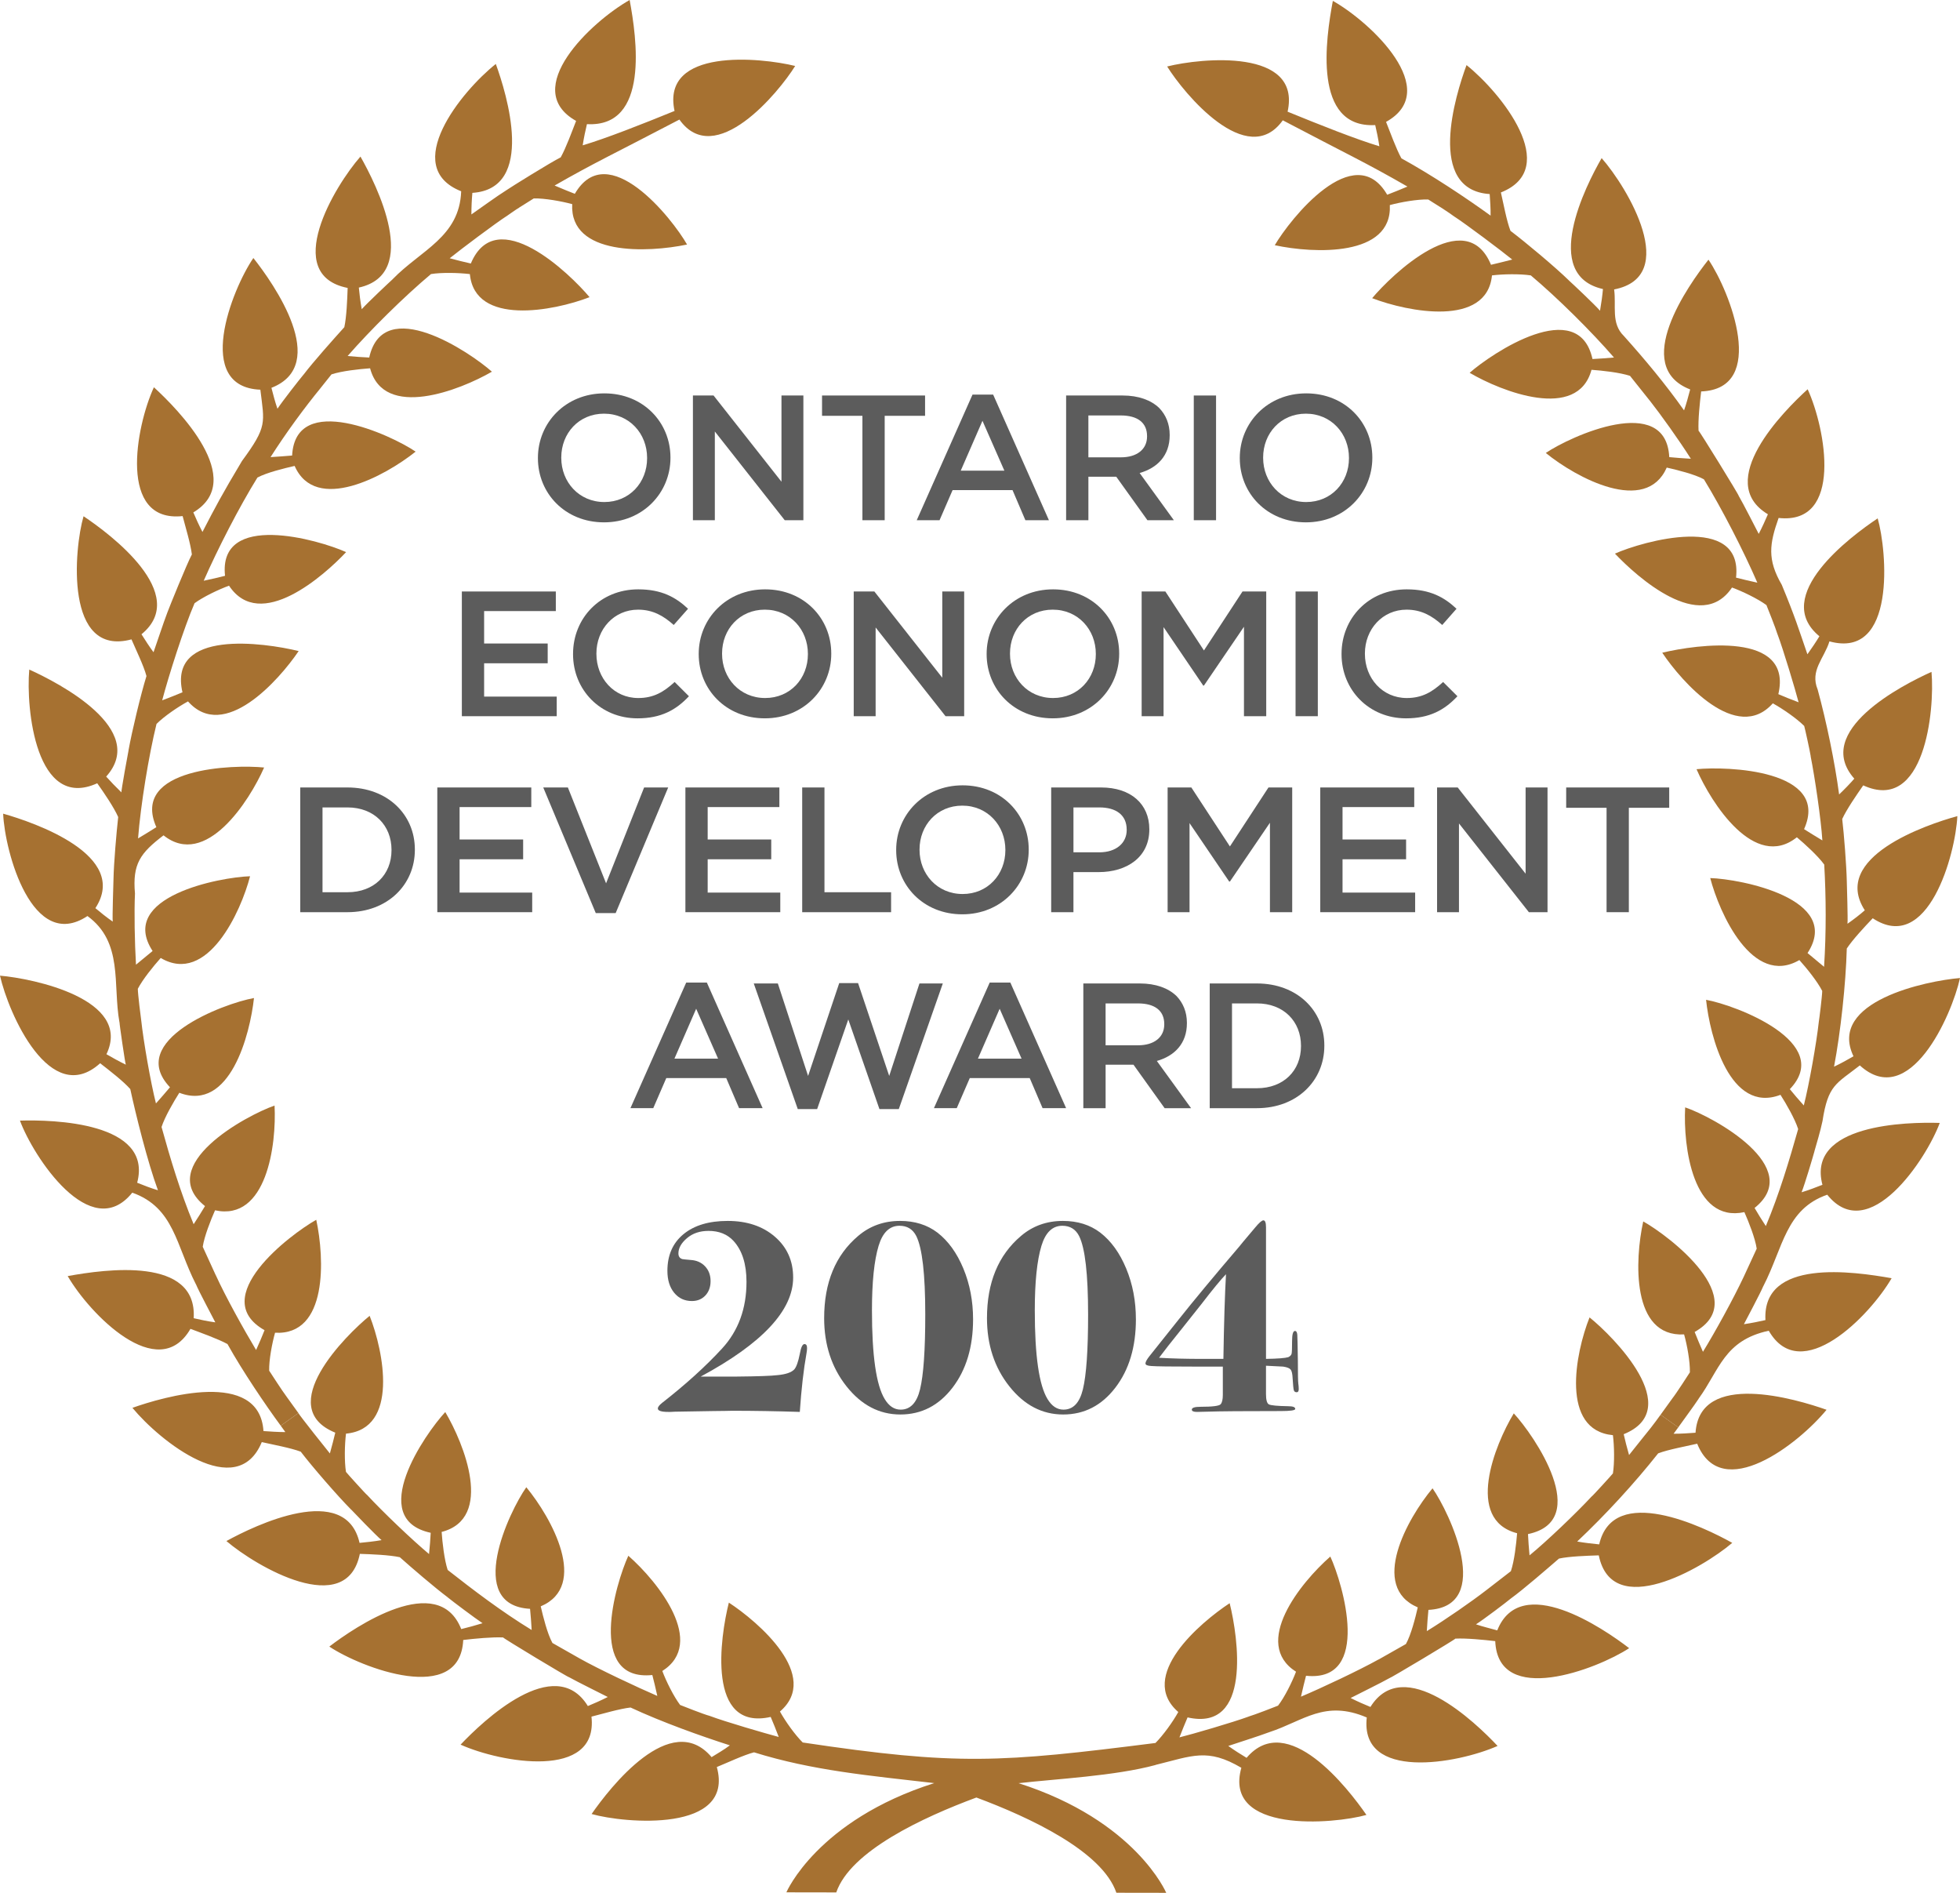 <svg xmlns="http://www.w3.org/2000/svg" width="232" height="224" viewBox="0 0 232 224" fill="none"><path d="M33.908 165.26C33.521 164.772 32.003 162.428 31.861 162.206C31.832 160.939 32.2 158.992 32.557 157.717C38.821 158.06 38.416 148.913 37.435 144.35C34.308 146.111 24.493 153.557 31.314 157.416C31.051 158.083 30.687 158.944 30.314 159.76C28.902 157.412 26.702 153.46 25.529 150.878H25.524L23.997 147.543C24.188 146.292 24.94 144.394 25.454 143.229C31.563 144.559 32.743 135.46 32.498 130.834C29.16 131.986 18.238 137.912 24.265 142.73C23.898 143.345 23.412 144.128 22.92 144.876C21.337 141.051 20.143 137.061 19.122 133.369C19.51 132.172 20.532 130.413 21.226 129.319C27.235 131.636 29.598 122.398 30.063 118.108C26.455 118.748 14.865 123.14 20.119 128.667C19.654 129.209 19.07 129.913 18.46 130.581C17.835 128.124 16.974 123.19 16.706 120.669V120.674C16.661 120.405 16.319 117.64 16.313 117.016C16.888 115.9 18.164 114.329 19.024 113.368C24.563 116.64 28.546 107.803 29.6 103.696C26.034 103.806 13.876 106.114 18.062 112.541C17.514 112.999 16.803 113.583 16.096 114.163C15.941 111.515 15.874 107.905 15.977 105.736C15.662 102.229 16.606 100.953 19.357 98.854C24.356 102.843 29.529 94.782 31.262 90.829C27.714 90.46 15.389 90.817 18.507 97.888C17.895 98.27 17.127 98.759 16.341 99.219C16.647 95.264 17.605 89.414 18.527 85.667C19.437 84.763 21.066 83.648 22.255 83.005C26.527 87.836 33.027 80.483 35.353 77.047C31.221 76.043 19.864 74.428 21.598 81.928C20.93 82.207 20.052 82.559 19.196 82.881C19.948 80.021 21.786 74.244 23.031 71.383C24.058 70.63 25.852 69.769 27.11 69.31C30.787 74.875 38.42 68.053 40.969 65.337C37.706 63.864 25.806 60.472 26.637 68.141C25.926 68.32 25.021 68.542 24.113 68.726C25.748 64.996 28.327 59.969 30.471 56.514C31.584 55.919 33.604 55.43 34.875 55.137C37.357 60.798 45.552 56.359 49.197 53.446C46.289 51.464 34.983 46.261 34.577 53.908C33.851 53.966 32.935 54.047 32.023 54.096C33.869 51.201 36.031 48.258 37.962 45.904V45.9L39.239 44.302C40.462 43.901 42.501 43.678 43.807 43.585C45.438 49.716 54.465 46.169 58.226 43.986C55.599 41.649 45.37 34.779 43.705 42.31C42.987 42.281 42.054 42.217 41.146 42.131C43.817 39.069 47.853 35.08 51.016 32.432C52.292 32.228 54.287 32.277 55.617 32.436C56.205 38.593 65.523 36.818 69.785 35.167C67.491 32.425 58.766 23.951 55.731 31.184C55.023 31.025 54.109 30.802 53.229 30.562C54.567 29.486 58.7 26.376 60.079 25.498C60.3 25.353 61.095 24.773 61.439 24.583L61.434 24.578C62.09 24.167 63.24 23.443 63.187 23.481C64.459 23.453 66.443 23.81 67.731 24.155C67.406 30.308 76.689 29.915 81.325 28.938C79.567 25.844 71.932 16.236 68.04 22.937C67.363 22.67 66.488 22.322 65.647 21.956C70.409 19.224 72.766 18.154 80.42 14.15C84.621 20.067 92.177 10.955 94.122 7.806C90.061 6.803 78.228 5.602 79.844 13.13C75.993 14.702 71.694 16.392 68.972 17.198C69.107 16.31 69.303 15.398 69.475 14.69C76.925 15.109 75.356 4.448 74.529 0C70.001 2.556 61.491 10.551 68.192 14.309C67.714 15.526 67.005 17.486 66.37 18.62C65.246 19.174 60.447 22.155 60.008 22.466C58.8 23.219 56.665 24.78 55.798 25.376C55.799 24.527 55.84 23.63 55.912 22.824C63.442 22.346 59.975 11.097 58.688 7.569C54.625 10.793 47.342 19.756 54.589 22.636C54.393 28.045 49.818 29.595 46.475 33.042H46.48C46.192 33.296 43.394 35.929 42.819 36.592C42.657 35.699 42.54 34.767 42.475 34.033C49.865 32.397 44.547 21.836 42.666 18.53C39.594 22.017 33.3 32.52 41.15 34.074C41.105 35.437 41.025 37.483 40.757 38.719C39.514 40.097 37.055 42.846 35.941 44.322H35.936C35.439 44.914 33.444 47.459 32.842 48.371C32.56 47.571 32.329 46.671 32.128 45.895C39.148 43.165 32.379 33.544 29.991 30.534C27.425 34.275 22.91 45.8 30.818 46.117C31.293 50.061 31.672 50.44 28.641 54.556C26.267 58.528 25.504 59.975 23.965 62.951C23.552 62.163 23.169 61.312 22.883 60.639C29.331 56.789 21.027 48.398 18.217 45.828C16.065 50.501 13.948 61.894 21.617 61.074C21.95 62.351 22.56 64.351 22.711 65.613C22.123 66.709 20.025 71.895 19.844 72.398V72.393C19.336 73.714 18.525 76.201 18.172 77.186C17.662 76.501 17.181 75.746 16.747 75.06C22.554 70.313 13.048 63.199 9.89 61.094C8.766 64.935 7.631 77.798 15.563 75.664C16.085 76.888 17.014 78.781 17.337 80.005C16.661 82.181 15.615 86.544 15.215 88.779H15.22C15.207 88.775 14.299 93.765 14.374 93.773C13.717 93.139 13.053 92.447 12.568 91.901C17.584 86.314 6.97 80.821 3.464 79.236C3.054 83.832 4.242 95.997 11.51 92.693C12.306 93.814 13.48 95.532 13.99 96.687C13.784 98.52 13.47 102.169 13.435 104.003V103.998C13.421 104.686 13.285 108.466 13.344 109.063C12.641 108.579 11.918 108.003 11.29 107.472C15.382 101.209 4.062 97.335 0.373 96.29C0.564 100.792 3.802 112.745 10.352 108.404C14.623 111.509 13.327 116.5 14.14 120.984H14.15C14.106 120.99 14.832 125.992 14.896 125.995C14.075 125.6 13.245 125.131 12.6 124.759C15.702 118.24 3.935 115.797 0 115.461C1.014 119.962 5.948 131.159 11.854 125.826C12.931 126.663 14.576 127.93 15.421 128.882C16.046 131.789 17.474 137.56 18.697 140.857C17.875 140.615 16.989 140.271 16.237 139.965C18.142 132.783 6.233 132.493 2.363 132.615C3.928 136.862 10.734 147.256 15.658 141.14C20.618 142.908 20.828 147.366 23.179 151.962L23.184 151.957C23.508 152.767 25.323 156.155 25.487 156.489C24.584 156.364 23.659 156.17 22.927 155.998C23.367 148.674 12.52 150.195 8.013 151.013C10.593 155.468 18.721 163.858 22.544 157.257C23.788 157.728 25.774 158.431 26.927 159.056C28.68 162.22 31.466 166.329 33.23 168.72L35.321 167.223L33.906 165.261L33.908 165.26Z" fill="#A67131"></path><path d="M194.715 169.823C193.775 171.005 192.827 172.189 192.827 172.189C192.574 171.316 192.352 170.42 192.193 169.725C199.545 166.753 190.944 158.149 188.151 155.903C186.473 160.102 184.667 169.248 190.917 169.84C191.083 171.152 191.113 173.109 190.917 174.364C190.934 174.381 188.443 177.116 188.412 177.085V177.08C186.6 179.035 183.053 182.427 181.047 184.063C180.955 183.17 180.905 182.26 180.865 181.545C188.531 179.942 181.569 169.832 179.183 167.261C176.934 170.978 173.363 179.835 179.576 181.445C179.474 182.72 179.247 184.726 178.84 185.932L175.913 188.195C174.182 189.532 171.16 191.633 168.888 193.028C168.931 192.133 169.015 191.22 169.08 190.515C176.837 190.116 171.574 178.994 169.565 176.128C166.582 179.704 162.079 187.769 167.816 190.219C167.532 191.467 167.025 193.454 166.415 194.555L163.19 196.383L163.18 196.378C160.94 197.631 156.356 199.795 153.992 200.785C154.188 199.904 154.41 199.001 154.591 198.311C162.403 199.124 158.953 187.429 157.467 184.203C153.933 187.297 148.15 194.493 153.407 197.832C152.937 199.07 152.057 200.844 151.28 201.847C151.028 201.957 148.402 202.967 147.793 203.139V203.144C145.935 203.823 141.133 205.229 139.607 205.602C139.933 204.755 140.286 203.906 140.57 203.239C148.197 204.975 146.561 193.776 145.552 189.723C142.058 192.024 134.582 198.368 139.471 202.6C138.827 203.765 137.677 205.356 136.77 206.266C118.401 208.588 113.392 208.959 95.016 206.207C94.103 205.304 92.964 203.705 92.32 202.544C97.214 198.347 89.771 191.941 86.273 189.655C85.248 193.715 83.601 204.899 91.225 203.183C91.503 203.844 91.862 204.7 92.177 205.554C90.635 205.143 85.862 203.762 83.991 203.056C83.282 202.875 80.801 201.882 80.504 201.767C79.743 200.756 78.858 198.982 78.397 197.747C83.643 194.417 77.912 187.215 74.374 184.108C72.887 187.338 69.4 199.015 77.214 198.224C77.391 198.907 77.612 199.81 77.804 200.698C75.457 199.686 70.848 197.523 68.621 196.267L65.39 194.432C64.79 193.338 64.293 191.344 64.005 190.096C69.756 187.661 65.263 179.59 62.298 176.001C60.278 178.859 54.999 189.962 62.741 190.39C62.811 191.092 62.883 192.005 62.933 192.895C59.362 190.714 56.03 188.173 52.991 185.79C52.593 184.581 52.362 182.563 52.277 181.29C58.51 179.683 54.91 170.815 52.705 167.104C50.296 169.698 43.329 179.744 50.981 181.393C50.941 182.108 50.881 183.009 50.785 183.907C48.803 182.256 45.251 178.863 43.449 176.909H43.445C43.415 176.942 40.934 174.201 40.95 174.183C40.754 172.923 40.792 170.971 40.955 169.658C47.234 169.08 45.423 159.932 43.753 155.716C40.977 157.97 32.332 166.551 39.686 169.543C39.52 170.238 39.293 171.134 39.047 172.002C39.03 172.003 35.266 167.27 35.323 167.224L33.232 168.721L33.776 169.474C32.92 169.476 32.005 169.408 31.187 169.354C30.699 161.946 19.269 165.33 15.674 166.604C18.962 170.58 28.043 177.791 30.986 170.658C32.294 170.959 34.386 171.336 35.599 171.794C36.984 173.604 39.956 177.028 41.561 178.647V178.637C41.826 178.924 44.49 181.696 45.168 182.261C44.255 182.417 43.307 182.517 42.559 182.586C40.914 175.317 30.152 180.523 26.799 182.369C30.344 185.397 41.021 191.622 42.594 183.886C43.98 183.93 46.064 184.01 47.325 184.282C48.711 185.521 51.514 187.925 53.013 189.041H53.003C53.607 189.531 56.208 191.487 57.118 192.092C56.296 192.349 55.395 192.593 54.595 192.787C51.857 185.868 42.035 192.518 38.98 194.859C42.786 197.387 54.474 201.846 54.831 194.076C56.197 193.916 58.266 193.713 59.552 193.777C59.507 193.843 67.318 198.555 67.365 198.485C68.116 198.916 71.606 200.654 71.941 200.824C71.127 201.235 70.262 201.616 69.583 201.895C65.674 195.545 57.13 203.702 54.518 206.463C59.257 208.595 70.85 210.682 70.011 203.147C71.319 202.812 73.347 202.217 74.635 202.068C78.389 203.816 83.026 205.467 86.39 206.544C85.718 207.056 84.918 207.513 84.229 207.941C79.41 202.237 72.18 211.574 70.026 214.672C73.938 215.785 86.993 216.92 84.848 209.111C86.082 208.609 88.017 207.694 89.251 207.371C96.188 209.538 102.954 210.131 110.584 211.015C96.713 215.421 93.081 223.94 93.081 223.94L98.986 223.95C100.672 219.042 109.259 215.059 115.572 212.72C121.879 215.069 130.464 219.081 132.143 223.99L138.043 223.999C138.043 223.999 134.441 215.46 120.569 211.024C125.016 210.514 131.946 210.178 136.772 208.873V208.863C141.144 207.789 142.92 206.834 146.935 209.201C144.749 216.998 157.876 215.873 161.741 214.78C159.589 211.669 152.383 202.327 147.554 208.024C146.859 207.609 146.086 207.113 145.388 206.617C146.378 206.278 148.927 205.483 150.266 204.978C154.304 203.653 156.804 201.119 161.781 203.248C160.936 210.795 172.505 208.723 177.265 206.617C174.655 203.832 166.152 195.685 162.214 202.002C161.536 201.726 160.675 201.354 159.87 200.943C160.207 200.758 163.682 199.049 164.439 198.604C164.476 198.667 172.309 193.984 172.266 193.916C173.558 193.85 175.617 194.053 176.987 194.212C177.315 202.011 189.017 197.549 192.839 195.046C189.777 192.694 179.988 186.014 177.226 192.94C176.43 192.716 175.529 192.503 174.707 192.225C175.622 191.644 178.235 189.668 178.824 189.176C180.337 188.082 183.125 185.657 184.532 184.444C185.775 184.175 187.867 184.107 189.243 184.063C190.822 191.792 201.495 185.607 205.042 182.585C201.695 180.708 190.953 175.499 189.293 182.763C188.546 182.689 187.584 182.585 186.688 182.426C190.091 179.213 193.483 175.519 196.274 171.99C197.483 171.532 199.575 171.156 200.891 170.85C203.796 178.002 212.933 170.825 216.205 166.834C212.611 165.563 201.191 162.152 200.695 169.55C199.877 169.613 198.957 169.675 198.098 169.67L198.652 168.917L196.558 167.419C196.558 167.419 195.685 168.658 194.718 169.822L194.715 169.823Z" fill="#A67131"></path><path d="M215.72 132.698C216.383 128.36 217.345 128.273 220.143 126.082C226.012 131.421 231.008 120.225 232.002 115.74C228.063 116.064 216.287 118.491 219.392 125.001C218.743 125.378 217.912 125.845 217.091 126.232C217.872 122.123 218.485 116.421 218.6 112.246C219.307 111.179 220.722 109.662 221.67 108.667C228.226 113.004 231.473 101.074 231.686 96.579C227.978 97.6 216.678 101.449 220.732 107.725C220.121 108.263 219.381 108.828 218.682 109.317C218.74 108.74 218.613 104.917 218.6 104.25C218.558 102.421 218.274 98.744 218.058 96.922C218.585 95.772 219.759 94.071 220.546 92.941C227.809 96.278 229.03 84.097 228.627 79.511C225.122 81.083 214.529 86.539 219.489 92.148C219.022 92.693 218.35 93.386 217.691 94.017C217.19 90.229 216.186 85.369 215.152 81.602C214.218 79.338 215.918 77.932 216.547 75.902C224.481 78.075 223.359 65.167 222.256 61.345C219.08 63.461 209.575 70.535 215.358 75.297C214.939 75.989 214.434 76.739 213.938 77.428C212.89 74.391 212.493 73.043 210.903 69.206C209.162 66.207 209.444 64.363 210.53 61.296C218.201 62.136 216.111 50.743 213.968 46.065C211.151 48.616 202.824 56.993 209.262 60.86C208.976 61.528 208.593 62.382 208.175 63.18C207.998 62.845 206.259 59.428 205.806 58.682C205.876 58.64 201.122 50.933 201.053 50.973C200.984 49.702 201.2 47.672 201.362 46.324C209.279 46.013 204.781 34.494 202.227 30.731C199.846 33.742 193.029 43.354 200.061 46.087C199.853 46.864 199.618 47.777 199.337 48.563C197.133 45.442 194.708 42.546 192.214 39.762C190.66 38.255 191.333 36.197 191.059 34.252C198.928 32.725 192.655 22.201 189.582 18.713C187.678 22.003 182.363 32.549 189.738 34.206C189.673 34.944 189.547 35.877 189.39 36.773C188.834 36.11 186.003 33.451 185.728 33.21H185.733C184.093 31.608 180.626 28.708 178.791 27.318C178.331 26.134 177.958 24.066 177.656 22.776C184.91 19.907 177.636 10.937 173.59 7.702C172.284 11.229 168.801 22.473 176.33 22.965C176.383 23.773 176.45 24.673 176.438 25.517C173.59 23.453 169.504 20.728 165.881 18.739C165.252 17.604 164.55 15.637 164.063 14.425C170.779 10.694 162.3 2.66 157.765 0.102C156.932 4.543 155.336 15.199 162.781 14.802C162.953 15.517 163.139 16.434 163.271 17.31C160.508 16.477 156.304 14.809 152.409 13.217C154.078 5.691 142.19 6.851 138.154 7.868C140.109 11.022 147.627 20.14 151.84 14.237C159.49 18.259 161.835 19.333 166.596 22.079C165.743 22.446 164.868 22.786 164.199 23.046C160.301 16.338 152.684 25.952 150.892 29.018C155.534 30.023 164.808 30.414 164.51 24.269C165.791 23.921 167.776 23.569 169.054 23.606C169.006 23.571 170.125 24.292 170.798 24.705C170.798 24.705 170.833 24.734 170.838 24.734C171.234 24.98 171.931 25.473 172.154 25.637H172.158C173.508 26.506 177.693 29.649 179.001 30.716C178.113 30.949 177.19 31.169 176.486 31.335C173.488 24.085 164.71 32.545 162.418 35.287C166.681 36.922 175.989 38.742 176.601 32.591C177.931 32.427 179.926 32.397 181.198 32.591C184.344 35.233 188.391 39.245 191.043 42.309C190.145 42.392 189.206 42.449 188.498 42.488C186.841 34.941 176.602 41.789 173.958 44.118C177.719 46.332 186.737 49.872 188.381 43.763C189.682 43.856 191.726 44.078 192.94 44.48L195.244 47.369H195.249C196.591 49.075 198.726 52.056 200.141 54.289C199.238 54.245 198.295 54.159 197.586 54.096C197.201 46.457 185.882 51.631 182.971 53.604C186.592 56.553 194.802 60.969 197.287 55.334C198.559 55.623 200.573 56.117 201.687 56.721C203.811 60.188 206.391 65.209 208.011 68.953C207.113 68.76 206.198 68.537 205.491 68.359C206.346 60.673 194.426 64.056 191.157 65.516C193.73 68.231 201.303 75.074 205.013 69.528C206.262 69.986 208.066 70.857 209.088 71.606C209.196 71.863 210.219 74.435 210.393 75.051V75.041C211.086 76.872 212.503 81.606 212.895 83.108C212.03 82.793 211.174 82.435 210.498 82.147C212.242 74.66 200.878 76.261 196.756 77.241C199.058 80.694 205.568 88.043 209.844 83.233C211.018 83.882 212.645 85.002 213.558 85.91C213.638 86.159 214.235 88.869 214.329 89.487H214.319C214.816 91.974 215.547 96.928 215.709 99.455C214.927 98.993 214.166 98.513 213.543 98.122C216.702 91.07 204.358 90.666 200.814 91.028C202.536 94.999 207.685 103.079 212.689 99.084C213.676 99.916 215.183 101.288 215.93 102.313C216.147 106.124 216.176 110.292 215.91 114.412C215.213 113.827 214.509 113.238 213.954 112.785C218.15 106.359 206.008 104.017 202.436 103.911C203.506 108.029 207.435 116.843 212.987 113.614C213.842 114.566 215.118 116.142 215.692 117.268C215.683 117.883 215.339 120.65 215.289 120.908C215.016 123.417 214.134 128.381 213.511 130.82C212.907 130.157 212.312 129.448 211.857 128.892C217.129 123.384 205.531 118.968 201.943 118.317C202.387 122.604 204.762 131.844 210.75 129.563C211.439 130.637 212.451 132.399 212.844 133.613C211.801 137.293 210.615 141.275 209.016 145.095C208.521 144.351 208.044 143.564 207.685 142.95C213.704 138.145 202.818 132.184 199.468 131.046C199.218 135.654 200.367 144.767 206.477 143.444C206.997 144.616 207.75 146.512 207.937 147.767L206.397 151.102C205.196 153.661 203.004 157.651 201.574 159.974C201.206 159.15 200.858 158.294 200.591 157.625C207.415 153.782 197.628 146.297 194.505 144.544C193.503 149.088 193.079 158.25 199.343 157.916C199.706 159.2 200.057 161.149 200.027 162.401C199.881 162.635 198.372 164.968 197.973 165.459L196.558 167.421L198.647 168.919C198.82 168.661 200.686 166.13 201.059 165.533V165.523C203.542 162.116 204.064 158.62 209.364 157.48C213.161 164.081 221.322 155.722 223.907 151.265C219.392 150.468 208.567 148.886 208.971 156.22C208.25 156.384 207.317 156.577 206.422 156.707C206.594 156.364 208.401 152.984 208.728 152.178V152.188C211.071 147.643 211.368 143.087 216.287 141.384C221.199 147.501 228.036 137.138 229.602 132.888C225.733 132.763 213.815 133.023 215.717 140.209C214.942 140.514 214.083 140.845 213.248 141.095C213.646 140.1 214.569 136.98 214.77 136.253H214.765C214.975 135.515 215.491 133.811 215.717 132.7L215.72 132.698Z" fill="#A67131"></path><path d="M63.672 54.225V54.183C63.672 50.05 66.93 46.551 71.537 46.551C76.145 46.551 79.361 49.988 79.361 54.141V54.183C79.361 58.316 76.103 61.815 71.495 61.815C66.886 61.815 63.672 58.378 63.672 54.225ZM76.596 54.225V54.183C76.596 51.315 74.495 48.954 71.495 48.954C68.516 48.954 66.436 51.273 66.436 54.141V54.183C66.436 57.05 68.537 59.411 71.537 59.411C74.517 59.411 76.596 57.092 76.596 54.225Z" fill="#5C5C5C"></path><path d="M82.019 46.804H84.463L92.501 57.008V46.804H95.094V61.563H92.887L84.613 51.063V61.563H82.019V46.804Z" fill="#5C5C5C"></path><path d="M102.082 49.208H97.303V46.804H109.498V49.208H104.718V61.563H102.082V49.208Z" fill="#5C5C5C"></path><path d="M115.113 46.699H117.557L124.158 61.562H121.372L119.85 57.999H112.756L111.212 61.562H108.512L115.113 46.699ZM118.886 55.701L116.292 49.798L113.72 55.701H118.886Z" fill="#5C5C5C"></path><path d="M126.193 46.804H132.88C134.766 46.804 136.245 47.352 137.21 48.28C138.003 49.102 138.453 50.178 138.453 51.464V51.506C138.453 53.931 136.974 55.385 134.896 55.976L138.947 61.563H135.817L132.131 56.419H128.83V61.563H126.194V46.805L126.193 46.804ZM132.688 54.12C134.574 54.12 135.774 53.171 135.774 51.653V51.611C135.774 50.008 134.638 49.165 132.666 49.165H128.829V54.12H132.687L132.688 54.12Z" fill="#5C5C5C"></path><path d="M141.305 46.804H143.941V61.563H141.305V46.804Z" fill="#5C5C5C"></path><path d="M146.75 54.225V54.183C146.75 50.05 150.008 46.551 154.616 46.551C159.225 46.551 162.439 49.988 162.439 54.141V54.183C162.439 58.316 159.181 61.815 154.573 61.815C149.966 61.815 146.75 58.378 146.75 54.225ZM159.674 54.225V54.183C159.674 51.315 157.573 48.954 154.573 48.954C151.593 48.954 149.514 51.273 149.514 54.141V54.183C149.514 57.05 151.614 59.411 154.616 59.411C157.595 59.411 159.674 57.092 159.674 54.225Z" fill="#5C5C5C"></path><path d="M54.668 69.997H65.791V72.316H57.304V76.153H64.828V78.493H57.304V82.436H65.899V84.756H54.668V69.997Z" fill="#5C5C5C"></path><path d="M67.831 77.418V77.376C67.831 73.18 71.025 69.744 75.546 69.744C78.333 69.744 80.005 70.693 81.441 72.042L79.747 73.961C78.526 72.865 77.261 72.148 75.525 72.148C72.696 72.148 70.595 74.446 70.595 77.335V77.377C70.595 80.265 72.674 82.605 75.546 82.605C77.368 82.605 78.569 81.888 79.855 80.707L81.548 82.394C80.026 84.018 78.247 85.009 75.461 85.009C71.088 85.009 67.83 81.656 67.83 77.419L67.831 77.418Z" fill="#5C5C5C"></path><path d="M82.705 77.418V77.376C82.705 73.243 85.963 69.744 90.571 69.744C95.178 69.744 98.394 73.181 98.394 77.334V77.376C98.394 81.509 95.136 85.008 90.528 85.008C85.921 85.008 82.705 81.571 82.705 77.418ZM95.629 77.418V77.376C95.629 74.509 93.528 72.147 90.528 72.147C87.548 72.147 85.469 74.466 85.469 77.334V77.376C85.469 80.244 87.57 82.604 90.571 82.604C93.55 82.604 95.629 80.285 95.629 77.418Z" fill="#5C5C5C"></path><path d="M101.053 69.997H103.496L111.534 80.201V69.997H114.127V84.756H111.92L103.646 74.256V84.756H101.053V69.997Z" fill="#5C5C5C"></path><path d="M116.785 77.418V77.376C116.785 73.243 120.043 69.744 124.651 69.744C129.26 69.744 132.474 73.181 132.474 77.334V77.376C132.474 81.509 129.216 85.008 124.609 85.008C120.001 85.008 116.785 81.571 116.785 77.418ZM129.71 77.418V77.376C129.71 74.509 127.609 72.147 124.609 72.147C121.629 72.147 119.55 74.466 119.55 77.334V77.376C119.55 80.244 121.65 82.604 124.651 82.604C127.631 82.604 129.71 80.285 129.71 77.418Z" fill="#5C5C5C"></path><path d="M135.133 69.997H137.941L142.507 76.976L147.072 69.997H149.88V84.756H147.244V74.171L142.508 81.129H142.422L137.728 74.213V84.756H135.134V69.997H135.133Z" fill="#5C5C5C"></path><path d="M153.352 69.997H155.987V84.756H153.352V69.997Z" fill="#5C5C5C"></path><path d="M158.795 77.418V77.376C158.795 73.18 161.989 69.744 166.51 69.744C169.297 69.744 170.969 70.693 172.405 72.042L170.712 73.961C169.49 72.865 168.226 72.148 166.49 72.148C163.66 72.148 161.56 74.446 161.56 77.335V77.377C161.56 80.265 163.639 82.605 166.511 82.605C168.334 82.605 169.533 81.888 170.819 80.707L172.513 82.394C170.991 84.018 169.212 85.009 166.425 85.009C162.053 85.009 158.795 81.656 158.795 77.418Z" fill="#5C5C5C"></path><path d="M35.539 93.19H41.133C45.849 93.19 49.106 96.374 49.106 100.527V100.569C49.106 104.723 45.848 107.949 41.133 107.949H35.539V93.19ZM38.175 95.552V105.587H41.133C44.284 105.587 46.342 103.5 46.342 100.611V100.569C46.342 97.681 44.284 95.551 41.133 95.551L38.175 95.552Z" fill="#5C5C5C"></path><path d="M51.764 93.19H62.887V95.51H54.4V99.346H61.923V101.687H54.4V105.63H62.995V107.949H51.764V93.19Z" fill="#5C5C5C"></path><path d="M64.303 93.19H67.218L71.74 104.533L76.242 93.19H79.092L72.876 108.054H70.519L64.303 93.19Z" fill="#5C5C5C"></path><path d="M81.129 93.19H92.252V95.51H83.765V99.346H91.289V101.687H83.765V105.63H92.36V107.949H81.129V93.19Z" fill="#5C5C5C"></path><path d="M94.953 93.19H97.59V105.587H105.477V107.949H94.954L94.953 93.19Z" fill="#5C5C5C"></path><path d="M106.078 100.611V100.569C106.078 96.437 109.336 92.937 113.944 92.937C118.551 92.937 121.767 96.374 121.767 100.527V100.569C121.767 104.702 118.509 108.201 113.901 108.201C109.293 108.201 106.078 104.764 106.078 100.611ZM119.003 100.611V100.569C119.003 97.702 116.902 95.34 113.902 95.34C110.923 95.34 108.843 97.659 108.843 100.527V100.569C108.843 103.437 110.944 105.798 113.944 105.798C116.924 105.798 119.003 103.478 119.003 100.611Z" fill="#5C5C5C"></path><path d="M124.426 93.19H130.341C133.856 93.19 136.042 95.151 136.042 98.124V98.166C136.042 101.456 133.363 103.206 130.041 103.206H127.061V107.95H124.426V93.191V93.19ZM130.127 100.864C132.121 100.864 133.364 99.768 133.364 98.229V98.187C133.364 96.437 132.098 95.551 130.127 95.551H127.062V100.864H130.127Z" fill="#5C5C5C"></path><path d="M138.207 93.19H141.016L145.581 100.169L150.146 93.19H152.954V107.949H150.319V97.364L145.582 104.322H145.496L140.802 97.407V107.949H138.208V93.19H138.207Z" fill="#5C5C5C"></path><path d="M156.276 93.19H167.4V95.51H158.912V99.346H166.435V101.687H158.912V105.63H167.507V107.949H156.275V93.19H156.276Z" fill="#5C5C5C"></path><path d="M170.102 93.19H172.545L180.582 103.395V93.19H183.176V107.949H180.968L172.695 97.449V107.949H170.102V93.19Z" fill="#5C5C5C"></path><path d="M190.164 95.594H185.385V93.19H197.58V95.594H192.801V107.949H190.165V95.594H190.164Z" fill="#5C5C5C"></path><path d="M81.225 116.278H83.668L90.27 131.141H87.483L85.962 127.579H78.867L77.324 131.141H74.623L81.225 116.278ZM84.996 125.281L82.403 119.378L79.831 125.281H84.996Z" fill="#5C5C5C"></path><path d="M89.221 116.384H92.071L95.651 127.326L99.338 116.341H101.567L105.253 127.326L108.833 116.384H111.598L106.389 131.248H104.096L100.409 120.642L96.723 131.248H94.429L89.221 116.384Z" fill="#5C5C5C"></path><path d="M117.149 116.278H119.592L126.193 131.141H123.407L121.885 127.579H114.791L113.248 131.141H110.547L117.149 116.278ZM120.92 125.281L118.327 119.378L115.755 125.281H120.92Z" fill="#5C5C5C"></path><path d="M128.23 116.384H134.918C136.804 116.384 138.283 116.932 139.248 117.859C140.04 118.682 140.491 119.757 140.491 121.043V121.085C140.491 123.51 139.012 124.966 136.933 125.555L140.984 131.142H137.854L134.168 125.998H130.868V131.142H128.231V116.384H128.23ZM134.724 123.7C136.61 123.7 137.811 122.75 137.811 121.232V121.19C137.811 119.588 136.675 118.745 134.703 118.745H130.866V123.7H134.724H134.724Z" fill="#5C5C5C"></path><path d="M143.191 116.384H148.786C153.501 116.384 156.758 119.567 156.758 123.72V123.763C156.758 127.916 153.5 131.142 148.786 131.142H143.191V116.384ZM145.829 118.745V128.781H148.786C151.937 128.781 153.995 126.693 153.995 123.805V123.763C153.995 120.874 151.937 118.744 148.786 118.744L145.829 118.745Z" fill="#5C5C5C"></path><path d="M95.529 159.531C95.529 159.711 95.506 159.924 95.46 160.172C95.117 162.083 94.854 164.389 94.671 167.087C91.928 166.997 89.253 166.952 86.647 166.952C86.509 166.952 86.235 166.959 85.823 166.969C85.275 166.981 84.817 166.985 84.452 166.985L79.891 167.061C79.73 167.061 79.559 167.07 79.376 167.087H79.102C78.279 167.087 77.867 166.952 77.867 166.683C77.867 166.503 78.039 166.278 78.382 166.009C81.171 163.83 83.531 161.692 85.463 159.592C87.395 157.493 88.361 154.86 88.361 151.694C88.361 149.583 87.847 147.966 86.818 146.843C86.086 146.058 85.103 145.665 83.869 145.665C82.84 145.665 81.987 145.951 81.314 146.526C80.639 147.098 80.302 147.701 80.302 148.33C80.302 148.69 80.461 148.915 80.778 149.004C80.891 149.027 81.219 149.061 81.763 149.106C82.466 149.151 83.032 149.404 83.463 149.865C83.894 150.326 84.109 150.906 84.109 151.603C84.109 152.3 83.904 152.868 83.495 153.306C83.086 153.745 82.553 153.965 81.895 153.965C81.032 153.965 80.333 153.639 79.799 152.986C79.265 152.334 78.999 151.468 78.999 150.388C78.999 148.545 79.633 147.099 80.902 146.053C82.171 145.008 83.914 144.485 86.132 144.485C88.418 144.485 90.282 145.109 91.722 146.354C93.162 147.6 93.883 149.21 93.883 151.186C93.883 155.07 90.236 158.976 82.943 162.905H87.195C89.687 162.882 91.299 162.825 92.031 162.735C93.013 162.644 93.677 162.417 94.02 162.054C94.271 161.759 94.488 161.146 94.671 160.216C94.809 159.445 94.992 159.059 95.22 159.059C95.426 159.059 95.529 159.216 95.529 159.531Z" fill="#5C5C5C"></path><path d="M115.18 156.123C115.18 159.408 114.368 162.106 112.745 164.221C111.122 166.335 109.064 167.392 106.572 167.392C104.08 167.392 101.954 166.278 100.193 164.052C98.432 161.825 97.553 159.138 97.553 155.989C97.553 151.784 98.89 148.545 101.565 146.273C102.96 145.081 104.617 144.485 106.538 144.485C108.275 144.485 109.75 144.946 110.962 145.868C112.242 146.858 113.265 148.276 114.031 150.119C114.797 151.963 115.18 153.966 115.18 156.124V156.123ZM109.521 155.548C109.521 150.789 109.166 147.698 108.458 146.276C108.046 145.465 107.383 145.058 106.469 145.058C105.303 145.058 104.479 145.848 103.999 147.427C103.474 149.165 103.211 151.714 103.211 155.075C103.211 160.422 103.714 163.919 104.72 165.566C105.223 166.401 105.851 166.817 106.606 166.817C107.749 166.817 108.514 166.017 108.903 164.415C109.315 162.724 109.521 159.768 109.521 155.549V155.548Z" fill="#5C5C5C"></path><path d="M134.454 156.123C134.454 159.408 133.642 162.106 132.019 164.221C130.396 166.335 128.338 167.392 125.846 167.392C123.353 167.392 121.227 166.278 119.467 164.052C117.706 161.825 116.826 159.138 116.826 155.989C116.826 151.784 118.164 148.545 120.839 146.273C122.233 145.081 123.891 144.485 125.811 144.485C127.549 144.485 129.024 144.946 130.235 145.868C131.516 146.858 132.539 148.276 133.305 150.119C134.07 151.963 134.453 153.966 134.453 156.124L134.454 156.123ZM128.795 155.548C128.795 150.789 128.441 147.698 127.732 146.276C127.321 145.465 126.657 145.058 125.743 145.058C124.577 145.058 123.754 145.848 123.274 147.427C122.748 149.165 122.485 151.714 122.485 155.075C122.485 160.422 122.988 163.919 123.994 165.566C124.497 166.401 125.126 166.817 125.881 166.817C127.024 166.817 127.79 166.017 128.179 164.415C128.591 162.724 128.796 159.768 128.796 155.549L128.795 155.548Z" fill="#5C5C5C"></path><path d="M153.727 164.389C153.727 164.637 153.646 164.76 153.486 164.76C153.303 164.76 153.189 164.677 153.144 164.512C153.098 164.348 153.052 163.891 153.007 163.142C152.984 162.593 152.904 162.235 152.767 162.071C152.63 161.905 152.332 161.79 151.875 161.724L149.852 161.622V164.973C149.852 165.665 149.966 166.073 150.195 166.195C150.423 166.318 151.189 166.39 152.492 166.413C153.041 166.413 153.315 166.52 153.315 166.736C153.315 166.903 152.743 166.986 151.601 166.986C147.234 166.986 144.387 167.009 143.061 167.054C142.398 167.076 141.941 167.088 141.69 167.088C141.278 167.088 141.072 166.997 141.072 166.818C141.072 166.593 141.412 166.481 142.092 166.481C143.519 166.481 144.317 166.38 144.487 166.177C144.658 165.975 144.743 165.604 144.743 165.064V161.724H141.36C138.558 161.724 136.873 161.702 136.303 161.656C135.825 161.634 135.586 161.533 135.586 161.352C135.586 161.172 135.747 160.88 136.067 160.475C136.525 159.913 137.66 158.49 139.47 156.208C141.281 153.926 143.677 151.041 146.656 147.555C146.679 147.51 147.309 146.756 148.546 145.294C149.028 144.709 149.36 144.417 149.544 144.417C149.75 144.417 149.853 144.688 149.853 145.228V160.812C151.248 160.789 152.129 160.721 152.494 160.607C152.722 160.494 152.854 160.353 152.888 160.182C152.922 160.012 152.94 159.523 152.94 158.717C152.94 157.911 153.054 157.507 153.283 157.507C153.442 157.507 153.534 157.658 153.557 157.961C153.579 158.265 153.602 159.294 153.625 161.048C153.625 162.623 153.643 163.517 153.677 163.73C153.711 163.944 153.728 164.163 153.728 164.389L153.727 164.389ZM145.118 150.793C144.524 151.4 143.553 152.581 142.203 154.335C141.655 155.033 140.878 156.012 139.871 157.27C138.637 158.8 137.745 159.935 137.196 160.678C138.66 160.768 140.397 160.813 142.409 160.813H144.81C144.878 156.54 144.981 153.2 145.118 150.793Z" fill="#5C5C5C"></path></svg>